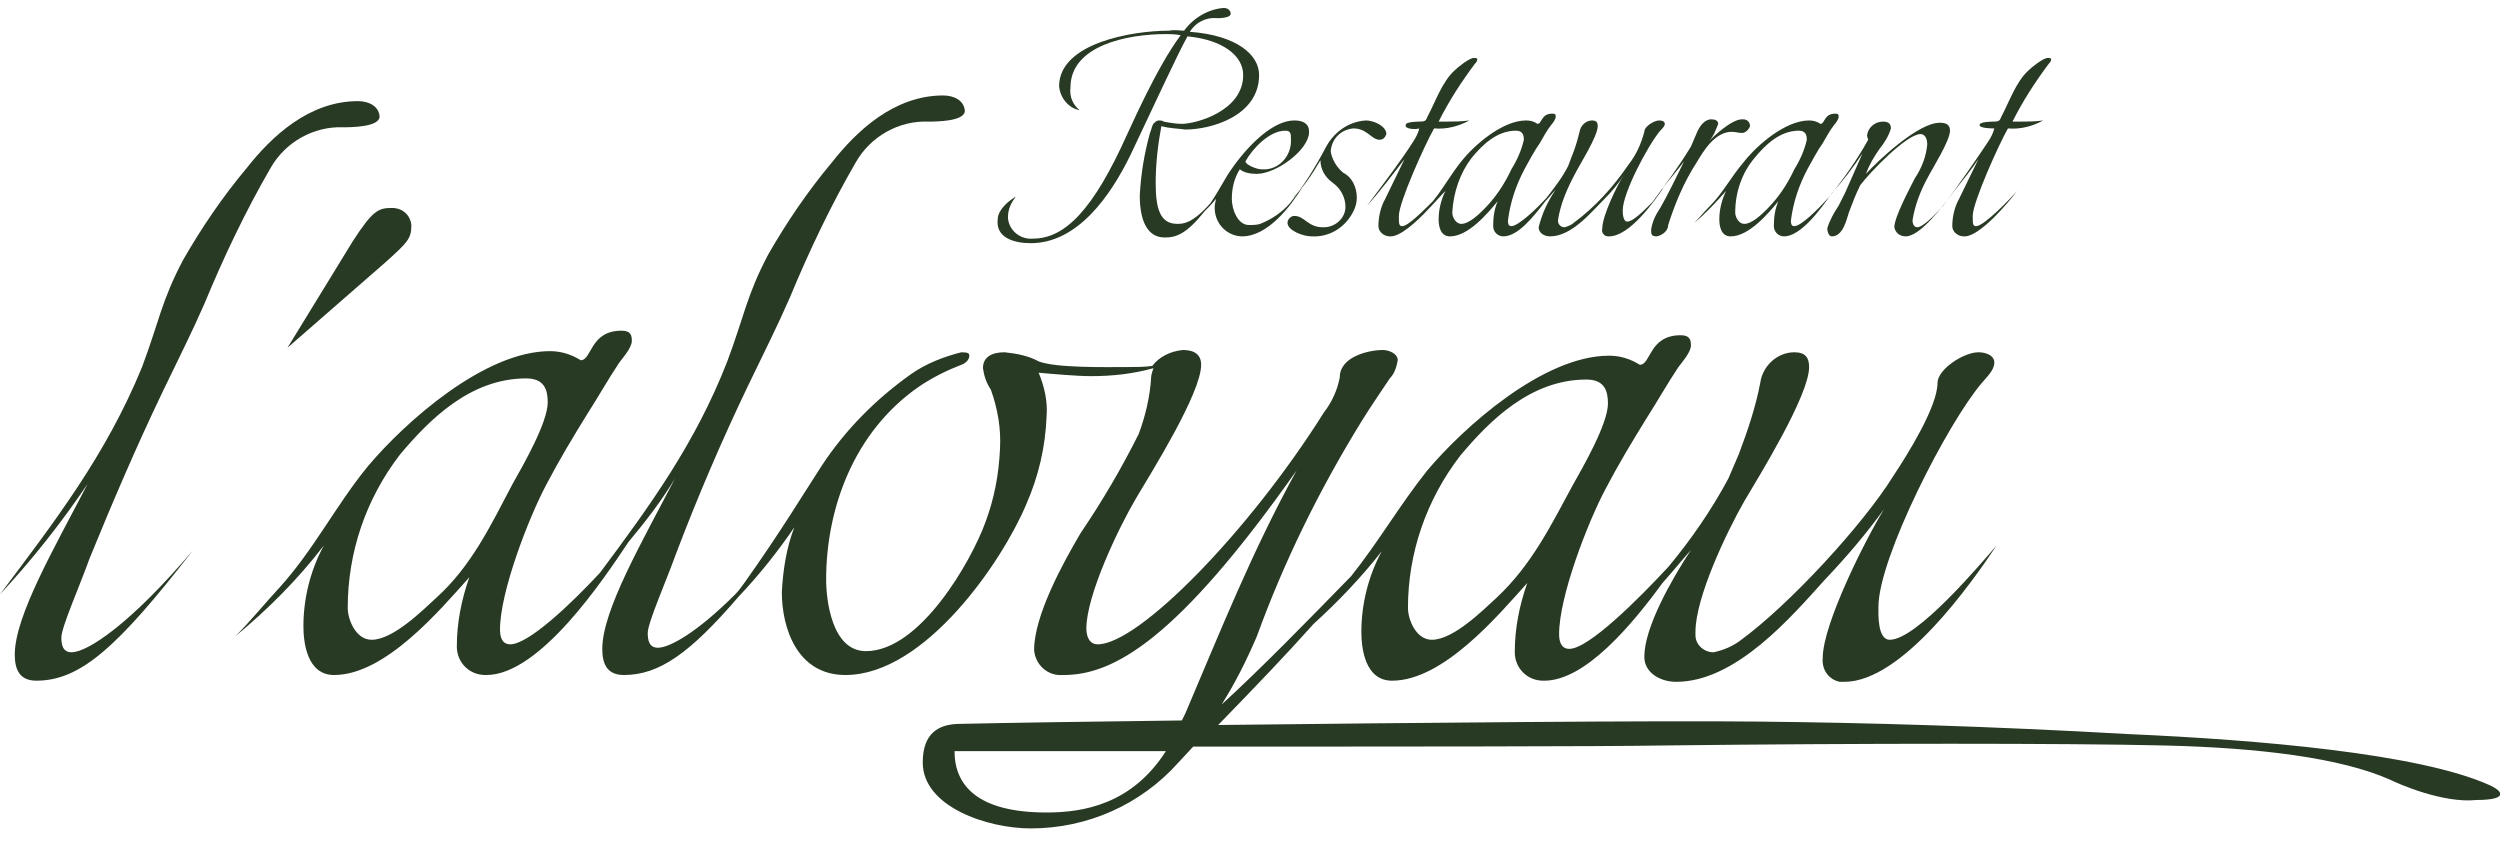 <?xml version="1.0" encoding="utf-8"?>
<!-- Generator: Adobe Illustrator 27.2.0, SVG Export Plug-In . SVG Version: 6.00 Build 0)  -->
<svg version="1.1" id="Groupe_6" xmlns="http://www.w3.org/2000/svg" xmlns:xlink="http://www.w3.org/1999/xlink" x="0px" y="0px"
	 viewBox="0 0 220 74" enable-background="new 0 0 220 74" xml:space="preserve">
<path id="Tracé_1" fill="#283924" d="M90.7,21.4c4.1,0,7-4.1,8.8-7.8c2-4.2,4.1-8.8,5-10.4c3.1,0.3,4.9,1.7,4.9,3.4
	c0,3.2-4.2,4.3-5.4,4.3c-0.5,0-1.1-0.1-1.6-0.2c-0.1-0.1-0.3-0.1-0.4-0.1c-0.2,0-0.3,0.1-0.4,0.2c-0.2,0.1-0.2,0.4-0.4,0.9
	c-0.5,1.8-0.8,3.6-0.9,5.5c0,2.1,0.6,3.7,2.2,3.7c1,0,1.9-0.3,3.5-2.3c0.3-0.3,0.7-0.7,1-1.1c0,0.2-0.1,0.4-0.1,0.6
	c-0.1,1.4,0.9,2.6,2.3,2.7c0,0,0.1,0,0.1,0c2.3,0,4.3-2.7,5.3-4.3c-0.2,0.3-0.6,0.6-0.9,1c1-1,1.8-2.2,2.5-3.4c0,0.8,0.4,1.5,1.1,2
	c0.7,0.5,1.1,1.3,1.1,2.1c0,1-0.9,1.8-1.9,1.8c0,0-0.1,0-0.1,0c-1.3,0-1.6-1-2.5-1c-0.3,0-0.6,0.3-0.6,0.6c0,0.7,1.4,1.2,2.1,1.2
	c1.6,0.1,3-0.8,3.7-2.2c0.2-0.4,0.3-0.8,0.3-1.2c0-0.9-0.4-1.8-1.2-2.2c-0.6-0.5-1-1.2-1.1-1.9c0.1-1.1,0.9-1.9,2-2
	c1.2,0,1.6,1,2.3,1c0.3,0,0.5-0.2,0.6-0.5c0-0.7-1.1-1.2-1.8-1.2c-1.6,0.1-2.9,1.1-3.6,2.5c-0.9,1.7-1.9,3.3-3.1,4.8
	c-0.7,0.8-1.6,1.4-2.6,1.8c-0.3,0.1-0.6,0.1-1,0.1c-1,0-1.5-1.4-1.5-2.3c0-0.9,0.2-1.8,0.7-2.6c0.4,0.3,0.9,0.4,1.5,0.4
	c1.7,0,4.6-2.1,4.6-3.7c0-0.7-0.5-1-1.3-1c-1.8,0-3.9,2-5.4,4.1c-0.8,1.1-1.1,1.9-2,3.2c-1.6,1.8-2.4,1.8-2.9,1.8
	c-1.5,0-1.9-1.3-1.9-3.6c0-1.7,0.2-3.4,0.5-5c0.7,0.2,1.4,0.2,2.1,0.3c2.3,0,6.5-1.2,6.5-4.8c0-1.8-2-3.5-6.1-3.8
	c0.5-0.8,1.4-1.3,2.4-1.2c0.2,0,1.2,0,1.2-0.4c0-0.3-0.3-0.5-0.6-0.5c-1.4,0.1-2.7,0.9-3.5,2c-0.4,0-0.8-0.1-1.3,0
	c-3.3,0-9.7,1.1-9.7,4.9c0.1,1,0.8,1.9,1.8,2.1c-0.6-0.5-0.9-1.2-0.8-2c0-3.7,5-4.7,8.4-4.7c0.3,0,0.8,0,1.3,0.1
	c-2.1,2.8-4.4,8.1-4.7,8.7c-3,6.7-5.5,9.2-8.3,9.2c-1.1,0.1-2.1-0.7-2.2-1.8c0,0,0,0,0-0.1c0-0.7,0.3-1.3,0.7-1.8
	c-0.7,0.4-1.6,1.2-1.6,2C87.6,20.9,89.2,21.4,90.7,21.4 M113.1,11.5c0.5,0,0.5,0.3,0.5,0.7c0.1,1.4-0.9,2.6-2.2,2.7
	c-0.1,0-0.3,0-0.4,0c-0.4,0-1.4-0.4-1.4-0.7C110.2,13.1,111.7,11.5,113.1,11.5"/>
<path id="Tracé_2" fill="#283924" d="M124.9,11.3c-0.1,0.4-0.3,0.8-0.5,1.1c-1,1.6-2.6,3.7-4.1,5.7c1.1-1.2,2.3-2.8,3.3-4.1
	c-0.5,1-1.2,2.5-1.7,3.5c-0.4,0.7-0.6,1.6-0.6,2.4c0,0.5,0.5,0.9,1,0.9c0,0,0,0,0.1,0c0.8,0,2.2-1.2,3.3-2.4c0.5-0.5,1-1.1,1.5-1.6
	c-0.4,0.8-0.6,1.7-0.6,2.5c0,0.5,0.1,1.5,1,1.5c1.6,0,3.3-2,4.2-3.1c-0.3,0.7-0.4,1.4-0.4,2.2c0,0.5,0.4,0.9,0.9,0.9c0,0,0,0,0,0
	c1.3,0,2.7-1.8,3.7-3.1c0.3-0.3,0.6-0.7,0.9-1c-0.7,1-1.2,2.1-1.5,3.3c0,0.5,0.5,0.8,1,0.8c1.9,0,3.6-2.1,4.7-3.2
	c0.7-0.7,1.3-1.4,1.8-2.2c-0.6,0.9-1.9,3.6-1.9,4.7c-0.1,0.4,0.2,0.7,0.5,0.7c0,0,0.1,0,0.1,0c1.8,0,4-3.1,4.8-4.3l-0.2,0.2
	c0.7-0.9,1.4-1.7,2-2.5c-0.6,1.2-1.4,2.9-2.1,4.1c-0.4,0.6-0.7,1.2-0.8,1.9c0,0.4,0,0.6,0.5,0.6c0.5-0.1,1-0.5,1-1
	c0.6-1.9,1.4-3.8,2.5-5.5c0.6-1,1.6-2.7,3.1-2.7c0.3,0,0.6,0.1,0.9,0.1c0.3,0,0.6-0.3,0.7-0.6c0-0.4-0.3-0.6-0.6-0.6c0,0,0,0-0.1,0
	c-0.9,0-2.4,1.4-2.9,1.9c0.4-0.4,0.6-1,0.8-1.5c0-0.3-0.3-0.4-0.6-0.4c-0.6,0-1,0.6-1.2,1c-0.2,0.5-0.4,0.9-0.6,1.4
	c-1.1,1.8-2,3-3.4,4.9c-0.8,0.8-1.7,1.7-2.2,1.7c-0.4,0-0.4-0.8-0.4-1c0-1.5,2.2-5.7,3.3-7c0.2-0.2,0.4-0.4,0.4-0.6
	s-0.2-0.3-0.5-0.3c-0.4,0-1.3,0.5-1.3,1c-0.3,1.1-0.7,2-1.4,2.9c-1.3,1.9-2.9,3.7-4.8,5.1c-0.2,0.2-0.5,0.3-0.8,0.4
	c-0.4,0-0.6-0.3-0.6-0.6c0.2-1.4,0.8-2.8,1.5-4.1c0.4-0.8,2-3.3,2-4.2c0-0.3-0.1-0.5-0.5-0.5c-0.5,0-1,0.4-1.1,1
	c-0.2,0.8-0.4,1.5-0.7,2.2c-0.1,0.3-0.2,0.5-0.3,0.8c-0.5,1-1.2,1.9-1.9,2.8c-0.9,1-2.5,2.5-3.1,2.5c-0.3,0-0.3-0.3-0.3-0.5
	c0.2-1.6,0.7-3.1,1.5-4.6c0.4-0.7,0.8-1.5,1.3-2.2c0.3-0.5,0.6-1.1,1-1.6c0.1-0.1,0.4-0.5,0.4-0.7c0-0.2,0-0.3-0.3-0.3
	c-1,0-0.9,0.9-1.3,0.9c-0.3-0.2-0.6-0.3-1-0.3c-2.1,0-4.6,2.2-5.7,3.6c-0.9,1.1-1.6,2.4-2.5,3.5c-0.9,0.9-2.2,2.2-2.7,2.2
	c-0.3,0-0.3-0.2-0.3-0.9c0-1.2,2.3-6.3,3.1-7.7c1.1,0.1,2.2-0.2,3.1-0.7c-0.7,0.1-1.4,0.1-2,0.1h-0.7c0.9-1.8,2-3.5,3.2-5.1
	c0.1-0.1,0.2-0.2,0.2-0.4c0-0.1-0.2-0.1-0.3-0.1c-0.4,0-1.4,0.8-1.7,1.1c-1.1,1-1.7,2.8-2.4,4.1c-0.1,0.3-0.2,0.4-0.6,0.4
	c-0.2,0-1.3,0-1.3,0.3C123.6,11.4,124.7,11.4,124.9,11.3 M129.5,13.9c0.9-1.1,2.2-2.4,3.9-2.4c0.6,0,0.7,0.4,0.7,0.8
	c-0.2,0.9-0.6,1.8-1.1,2.6c-0.6,1.3-1.4,2.5-2.4,3.5c-0.4,0.4-1.3,1.3-2,1.3c-0.5,0-0.8-0.6-0.8-1C127.9,16.9,128.5,15.2,129.5,13.9
	"/>
<path id="Tracé_3" fill="#283924" d="M150.5,18.1c-0.5,0.5-0.9,1-1.4,1.5c1-0.8,1.9-1.8,2.8-2.8c-0.4,0.8-0.6,1.7-0.6,2.5
	c0,0.5,0.1,1.5,1,1.5c1.6,0,3.3-2,4.2-3.1c-0.3,0.7-0.4,1.4-0.4,2.2c0,0.5,0.4,0.9,0.9,0.9c0,0,0,0,0,0c1.5,0,3.3-2.5,4.2-3.8
	c1-1.1,1.9-2.3,2.7-3.5c-0.5,1.1-1,2.3-1.5,3.4c-0.2,0.4-0.4,0.8-0.6,1.2c-0.4,0.6-0.8,1.3-1,2c0,0.2,0.1,0.7,0.4,0.7
	c1,0,1.3-1.5,1.5-2.1c0.3-0.8,0.6-1.6,1-2.4c0.9-1.2,4.1-4.5,5.3-4.5c0.5,0,0.6,0.6,0.6,0.9c-0.1,1.1-0.5,2.1-1.1,3
	c-0.4,0.8-1.8,3.4-1.8,4.3c0.1,0.5,0.5,0.8,1,0.8c1.3,0,3.3-2.7,4.2-3.9c0.8-1,1.6-2,2.2-2.9c-0.5,1-1.2,2.5-1.7,3.5
	c-0.4,0.7-0.6,1.6-0.6,2.4c0,0.5,0.5,0.9,1,0.9c0,0,0,0,0.1,0c1.3,0,3.8-2.9,4.6-4c-0.5,0.6-2.9,3.1-3.6,3.1c-0.3,0-0.3-0.2-0.3-0.9
	c0-1.2,2.3-6.3,3.1-7.7c1.1,0.1,2.2-0.2,3.1-0.7c-0.7,0.1-1.4,0.1-2,0.1h-0.7c0.9-1.8,2-3.5,3.2-5.1c0.1-0.1,0.2-0.2,0.2-0.4
	c0-0.1-0.2-0.1-0.3-0.1c-0.4,0-1.4,0.8-1.7,1.1c-1.1,1-1.7,2.8-2.4,4.1c-0.1,0.3-0.2,0.4-0.6,0.4c-0.2,0-1.3,0-1.3,0.3
	s1.1,0.3,1.3,0.3c-0.1,0.4-0.3,0.8-0.5,1.1c-1,1.5-2.5,3.7-4,5.7c-0.8,0.9-1.8,1.9-2.3,1.9c-0.3,0-0.4-0.4-0.4-0.6
	c0.2-1.3,0.7-2.6,1.3-3.7c0.4-0.8,2-3.3,2-4.2c0-0.5-0.3-0.7-0.9-0.7c-1.9,0-5.4,3.3-6.5,4.5c0.3-0.8,0.7-1.5,1.2-2.2
	c0.4-0.5,0.8-1.1,1-1.8c0-0.4-0.2-0.6-0.7-0.6c-0.7,0-1.3,0.5-1.4,1.2c0,0.2,0.1,0.3,0.1,0.4v0c-1,1.8-2.2,3.5-3.5,5.1
	c-0.9,1-2.4,2.5-3,2.5c-0.3,0-0.3-0.3-0.3-0.5c0.2-1.6,0.7-3.1,1.5-4.6c0.4-0.7,0.8-1.5,1.3-2.2c0.3-0.5,0.6-1.1,1-1.6
	c0.1-0.1,0.4-0.5,0.4-0.7c0-0.2,0-0.3-0.3-0.3c-1,0-0.9,0.9-1.3,0.9c-0.3-0.2-0.6-0.3-1-0.3c-2.1,0-4.6,2.2-5.7,3.6
	C152.3,15.6,151.6,17,150.5,18.1 M154.4,13.9c0.9-1.1,2.2-2.4,3.9-2.4c0.6,0,0.7,0.4,0.7,0.8c-0.2,0.9-0.6,1.8-1.1,2.6
	c-0.6,1.3-1.4,2.5-2.4,3.5c-0.4,0.4-1.3,1.3-2,1.3c-0.5,0-0.8-0.6-0.8-1C152.7,16.9,153.3,15.2,154.4,13.9"/>
<path id="Tracé_4" fill="#283924" d="M14.3,34.5c1.5-3.1,2.7-5.5,3.7-7.8c1.7-4.1,3.6-8.1,5.8-11.9c1.3-2.3,3.8-3.7,6.4-3.6
	c0.6,0,3.3,0,3.2-1c-0.1-0.9-1-1.3-1.9-1.3c-4.3,0-7.6,3.1-9.8,5.9c-2.1,2.5-4,5.3-5.6,8.1c-1.9,3.6-2.1,5.4-3.6,9.4
	C9.3,40.1,4.8,45.9,0,52.3c2.8-3,5.4-6.3,7.7-9.7c-2.9,5.6-6.4,11.6-6.4,15c0,1.3,0.4,2.3,1.9,2.3c3.9,0,7.2-3,13.8-11.5
	c-5.5,6.5-9.3,9-10.7,9c-0.8,0-0.9-0.7-0.9-1.3c0-0.9,1.6-4.5,2.5-7C9.9,44.2,12,39.3,14.3,34.5"/>
<path id="Tracé_5" fill="#283924" d="M31,21.3l-5.7,9.3l8.6-7.5c2-1.8,2.3-2.1,2.3-3.3c-0.1-0.9-0.8-1.5-1.7-1.5
	C33.3,18.3,32.8,18.5,31,21.3"/>
<path id="Tracé_6" fill="#283924" d="M219.1,69.1c-6.2-2.8-20.4-4-31.8-4.5c-12.3-0.7-23-1-32.5-1.1c-8.9-0.1-30,0.1-47.6,0.3
	c3.3-3.4,5.9-6.1,8.4-8.9c2.2-2,4.2-4.1,6-6.4c-1.2,2.2-1.8,4.7-1.8,7.1c0,1.4,0.3,4.3,2.7,4.3c4.5,0,9.3-5.7,11.9-8.6
	c-0.7,2-1.1,4-1.1,6.1c0,1.4,1.1,2.5,2.5,2.5c0,0,0.1,0,0.1,0c3.6,0,7.7-4.9,10.4-8.6c0.9-1,1.7-2,2.5-2.9c-1.7,2.6-4.1,6.8-4.1,9.4
	c0,1.4,1.4,2.2,2.8,2.2c5.3,0,10.2-5.8,13.1-9c1.9-2,3.6-4,5.2-6.2c-1.6,2.6-5.4,10.1-5.4,13.1c-0.1,1,0.5,1.9,1.5,2.1
	c0.1,0,0.3,0,0.4,0c5.1,0,11.2-8.7,13.4-12c-1.3,1.5-7,8.3-9.4,8.3c-1.1,0-1-2.3-1-2.9c0-4.3,6.1-16.2,9.1-19.7
	c0.4-0.5,1.1-1.1,1.1-1.8c0-0.6-0.7-0.9-1.4-0.9c-1.3,0-3.6,1.5-3.6,2.7c0,2.1-2.7,6.4-3.9,8.2c-2.6,4.2-9.1,11.3-13.5,14.5
	c-0.7,0.5-1.4,0.8-2.3,1c-0.9,0-1.6-0.7-1.6-1.5c0-0.1,0-0.2,0-0.3c0-3,2.7-8.7,4.3-11.5c1.3-2.2,5.7-9.3,5.7-11.8
	c0-0.8-0.3-1.3-1.3-1.3c-1.5,0-2.8,1.2-3,2.7c-0.4,2.1-1.1,4.2-1.9,6.3c-0.3,0.7-0.6,1.4-0.9,2.1c-1.5,2.8-3.3,5.4-5.3,7.8
	c-2.6,2.8-7,7.2-8.7,7.2c-0.8,0-0.9-0.8-0.9-1.3c0-3.3,2.5-9.8,4.1-12.8c1.1-2.1,2.3-4.1,3.6-6.2c0.9-1.4,1.8-3,2.8-4.5
	c0.3-0.4,1.1-1.3,1.1-1.9c0-0.5-0.1-0.9-0.9-0.9c-2.8,0-2.6,2.6-3.6,2.6c-0.8-0.5-1.7-0.8-2.7-0.8c-5.8,0-12.8,6.3-16,10.1
	c-2.4,3-4.3,6.3-6.7,9.3c-4.1,4.2-7.8,8-11.4,11.3c1.2-1.9,2.2-3.9,3.1-6c2.4-6.6,5.5-12.9,9.2-18.9c0.8-1.3,1.7-2.6,2.5-3.8
	c0.4-0.4,0.6-1,0.7-1.6c0-0.6-0.8-0.9-1.3-0.9c-1.3,0-3.8,0.6-3.8,2.4c-0.2,1.1-0.7,2.2-1.4,3.1c-6.6,10.5-16.3,20.4-19.9,20.4
	c-0.8,0-1-0.8-1-1.4c0-2.9,2.8-8.8,4.4-11.5c1.3-2.2,5.7-9.2,5.7-11.7c0-0.9-0.6-1.3-1.6-1.3c-1.1,0.1-2.1,0.6-2.7,1.4
	c-0.7,0.1-1.5,0.1-2.2,0.1c-1.7,0-6.3,0.1-7.8-0.5c-0.9-0.5-2-0.7-3-0.8c-1.1,0-1.9,0.4-1.9,1.4c0.1,0.7,0.3,1.3,0.7,1.9
	c0.6,1.7,0.9,3.4,0.8,5.2c-0.1,2.2-0.5,4.4-1.3,6.5c-1.2,3.3-5.7,11.3-10.5,11.3c-3,0-3.5-4.5-3.5-6.3c0-6.2,2.4-13,8.2-17
	c1.2-0.8,2.4-1.4,3.7-1.9c0.3-0.1,0.7-0.4,0.7-0.8c0-0.2-0.1-0.3-0.7-0.3c-1.6,0.4-3.1,1-4.4,1.9c-3.1,2.2-5.8,4.9-7.9,8.1
	c-1.5,2.3-3.6,5.8-6.8,10.3c-0.3,0.4-0.5,0.7-0.8,1c-3.4,3.4-5.8,4.7-6.8,4.7c-0.8,0-0.9-0.7-0.9-1.3c0-0.9,1.6-4.5,2.5-7
	c1.9-5,4-9.9,6.3-14.7c1.5-3.1,2.7-5.5,3.7-7.8c1.7-4.1,3.6-8.1,5.8-11.9c1.3-2.3,3.8-3.7,6.4-3.6c0.6,0,3.3,0,3.2-1
	c-0.1-0.9-1-1.3-1.9-1.3c-4.3,0-7.6,3.1-9.8,5.9c-2.1,2.5-4,5.3-5.6,8.1c-1.9,3.6-2.1,5.4-3.6,9.4c-2.8,7.2-6.8,12.7-11.2,18.6
	c-2.6,2.8-6.3,6.3-7.9,6.3c-0.8,0-0.9-0.8-0.9-1.3c0-3.3,2.5-9.8,4.1-12.8c1.1-2.1,2.3-4.1,3.6-6.2c0.9-1.4,1.8-3,2.8-4.5
	c0.3-0.4,1.1-1.3,1.1-1.9c0-0.5-0.1-0.9-0.9-0.9c-2.8,0-2.6,2.6-3.6,2.6c-0.8-0.5-1.7-0.8-2.7-0.8c-5.8,0-12.8,6.3-16,10.1
	c-2.8,3.4-4.8,7.4-7.8,10.7c-1.3,1.4-2.5,2.9-3.9,4.3c2.9-2.4,5.5-5,7.8-8c-1.2,2.2-1.8,4.7-1.8,7.1c0,1.4,0.3,4.3,2.7,4.3
	c4.5,0,9.3-5.7,11.9-8.6c-0.7,2-1.1,4-1.1,6.1c0,1.4,1.1,2.5,2.5,2.5c0,0,0.1,0,0.1,0c4.7,0,10.3-8.4,12.5-11.7
	c1.5-1.8,2.9-3.6,4.1-5.6c-2.9,5.6-6.4,11.6-6.4,15c0,1.3,0.4,2.3,1.9,2.3c3.1,0,5.8-1.9,10.1-6.9c1.8-1.9,3.4-3.9,4.9-6.1
	c-0.7,1.8-1,3.8-1.1,5.7c0,3.1,1.3,7.3,5.6,7.3c7,0,13.8-10,15.9-15c1.1-2.5,1.7-5.1,1.8-7.8c0.1-1.3-0.2-2.6-0.7-3.8
	c1.1,0.1,3.4,0.3,4.6,0.3c1.9,0,3.7-0.2,5.5-0.7c-0.1,0.3-0.2,0.6-0.2,0.8c-0.1,1.7-0.5,3.4-1.1,5c-1.5,3-3.2,5.9-5.1,8.7
	c-1.6,2.7-4.1,7.3-4.1,10.3c0.1,1.3,1.2,2.3,2.5,2.2c0,0,0.1,0,0.1,0c4.4,0,10-3.1,20.5-18c-4,7.3-6.6,13.9-9.8,21.4
	c-0.1,0.2-0.2,0.4-0.3,0.6c-8,0.1-15.1,0.2-19.5,0.3c0,0,0,0,0,0c-2,0-3.3,0.9-3.3,3.4c0,3.9,5.7,5.8,9.5,5.8c5,0,9.7-2.1,13-5.8
	l1.3-1.4c16.6,0,36.2,0,41.5-0.1c17.1-0.2,35.4-0.2,43.9,0c8.5,0.2,15.6,1.1,19.9,3c0.8,0.4,4.7,2.1,7.6,1.8
	C220.6,70.4,220.4,69.7,219.1,69.1 M128.5,40.1c2.6-3.1,6.2-6.7,11.1-6.7c1.6,0,1.9,1,1.9,2.1c0,1.8-2.2,5.6-3.1,7.2
	c-1.9,3.5-3.6,7-6.7,9.9c-1.2,1.1-3.8,3.7-5.7,3.7c-1.4,0-2.1-1.8-2.1-2.8C123.9,48.7,125.5,44,128.5,40.1 M38.4,52.6
	c-1.2,1.1-3.8,3.7-5.7,3.7c-1.4,0-2.1-1.8-2.1-2.8c0-4.9,1.6-9.6,4.6-13.5c2.6-3.1,6.2-6.7,11.1-6.7c1.6,0,1.9,1,1.9,2.1
	c0,1.8-2.2,5.6-3.1,7.2C43.2,46.2,41.5,49.8,38.4,52.6 M92.1,71.5c-6.1,0-8.1-2.4-8.1-5.4c4.2,0,11,0,18.6,0
	C99.6,70.8,95.3,71.5,92.1,71.5"/>
</svg>
